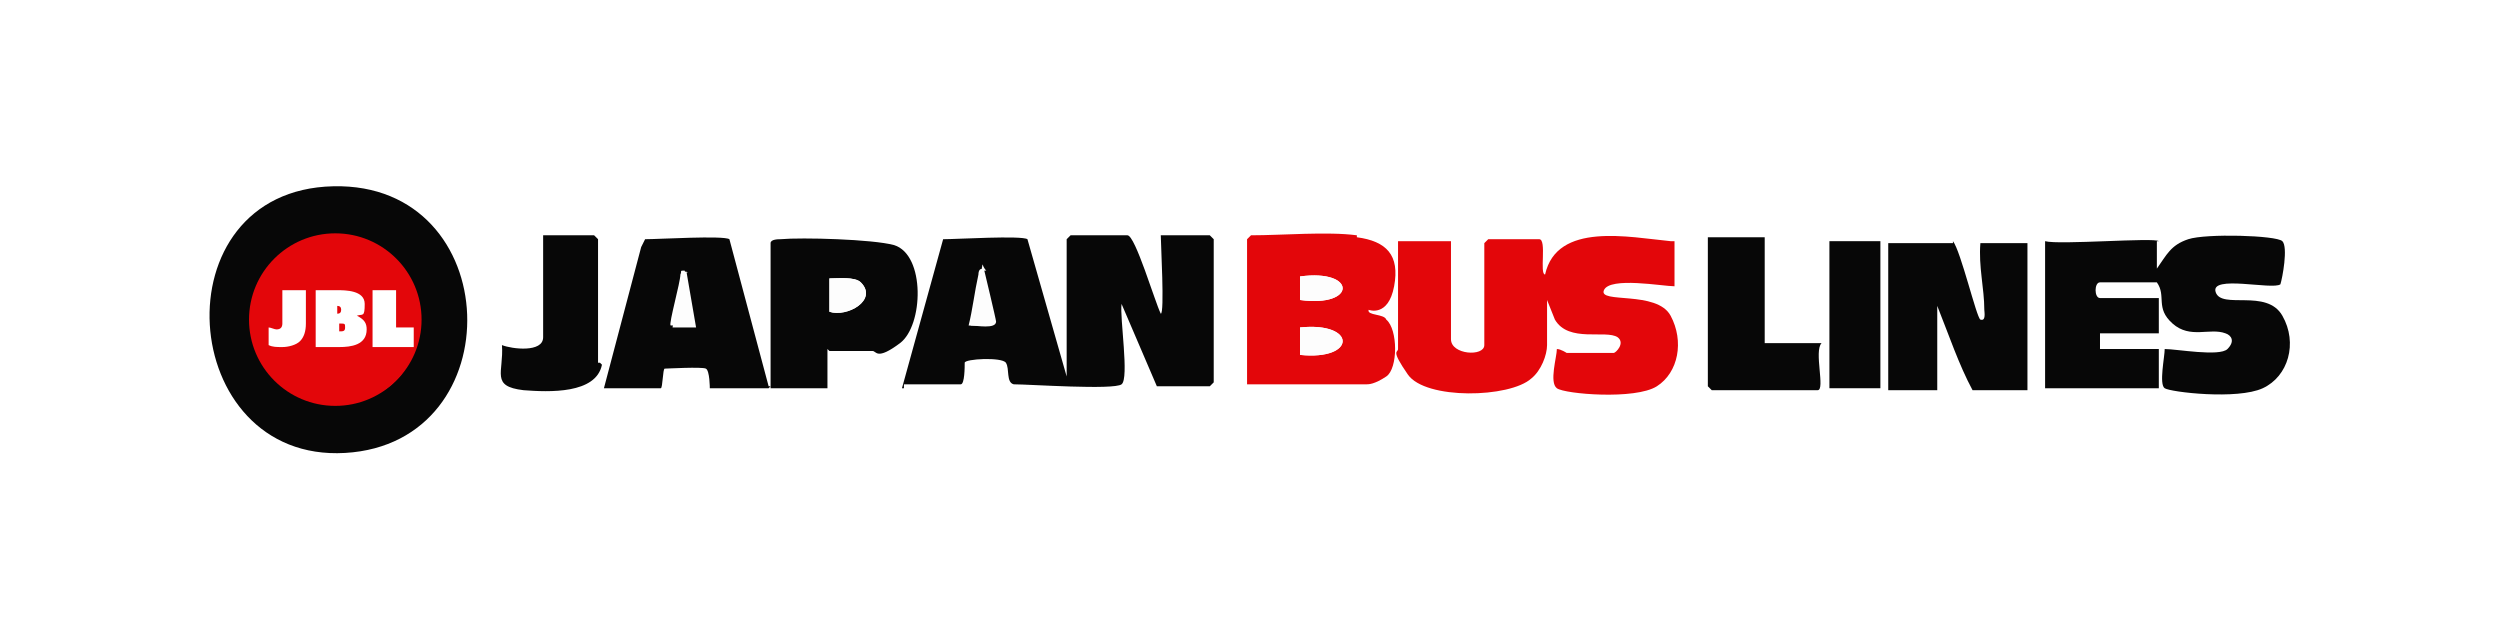 <?xml version="1.0" encoding="UTF-8"?>
<svg id="a" data-name=" レイヤー 1" xmlns="http://www.w3.org/2000/svg" viewBox="0 0 127.5 31.5">
  <defs>
    <style>
      .b {
        fill: #fff;
      }

      .c {
        fill: #070707;
      }

      .d {
        fill: #e3060a;
      }

      .e {
        fill: #fdfdfd;
      }
    </style>
  </defs>
  <rect class="b" width="127.5" height="31.5"/>
  <path class="c" d="M46,19.8l2.1-7.6c.7,0,4-.2,4.3,0l2,7v-7l.2-.2h2.9c.4,0,1.4,3.4,1.7,4,.2,0,0-3.6,0-4h2.5l.2.2v7.3l-.2.2h-2.7l-1.8-4.2c-.1.7.4,3.8,0,4.1s-4.7,0-5.5,0c-.4-.1-.2-.8-.4-1.1s-2.1-.2-2.1,0,0,1.1-.2,1.1h-2.9v.2h-.1ZM50.2,13.8c-.2-.2-.3,0-.3.2-.2.9-.3,1.8-.5,2.6.3,0,1.3.1,1.3-.2s-.5-2.5-.6-2.6c0,0,.1,0,.1,0Z"/>
  <path class="d" d="M85.4,12.3v2.3c-.6,0-3.3-.5-3.6.2s2.7,0,3.4,1.3c.7,1.3.4,2.9-.7,3.6s-4.7.4-5.1.1,0-1.6,0-2c.2,0,.5.2.5.2h2.4c.1,0,.6-.5.2-.8-.6-.4-2.5.3-3.2-.9l-.4-1v2.3c0,.5-.3,1.3-.8,1.7-1.1,1-5.4,1.1-6.3-.2s-.5-1.1-.5-1.3v-5.5h2.7v5c0,.8,1.7.9,1.7.3v-5.2l.2-.2h2.6c.4,0,0,1.8.3,1.8.6-2.7,4.3-1.9,6.4-1.7h.2Z"/>
  <path class="c" d="M17,9.5c8.8-.2,9.2,13.1.6,13.6s-9.6-13.4-.6-13.6ZM16.7,12.2c-5.6.6-4.7,9.1,1.2,8.3,5.1-.7,4.4-8.9-1.2-8.3Z"/>
  <path class="c" d="M110,12.3v1.4c.5-.7.7-1.2,1.6-1.5s4.5-.2,4.8.1,0,1.9-.1,2.2c-.4.3-3.6-.5-3.3.4s2.6-.2,3.4,1.2c.8,1.4.3,3.1-1,3.7s-4.7.2-5,0,0-1.6,0-2c.6,0,2.8.4,3.2,0s.2-.7-.1-.8c-.8-.3-1.8.3-2.7-.5s-.3-1.4-.8-2.1h-2.9c-.3,0-.3.8,0,.8h3v1.8h-3v.8h3v2h-5.8v-7.5c.7.2,5.6-.2,5.8,0,0,0-.1,0-.1,0Z"/>
  <path class="d" d="M69.2,12.1c1.5.2,2.2.9,1.9,2.5s-1.3,1.2-1.3,1.2c-.1.3.8.2.9.5.6.5.6,2.5,0,2.9s-.9.4-1,.4h-6.1v-7.4l.2-.2c1.6,0,3.9-.2,5.4,0v.1ZM66.3,15.3c2.9.4,2.9-1.6,0-1.2v1.2ZM66.3,18.1c2.9.3,2.9-1.7,0-1.4v1.4Z"/>
  <path class="c" d="M99.6,12.3c.4.5,1.2,3.9,1.4,4,.3.1.2-.4.2-.5,0-1.1-.3-2.2-.2-3.4h2.4v7.5h-2.8c-.7-1.3-1.2-2.8-1.8-4.3v4.3h-2.5v-7.5h3.3v-.1Z"/>
  <path class="c" d="M39.2,19.8h-3s0-.9-.2-1-2,0-2.1,0-.1,1-.2,1h-2.9l1.9-7.2.2-.4c.7,0,4-.2,4.3,0l2,7.5h.1l-.1.1ZM35,13.8c-.4,0-.2,0-.3.2,0,.4-.6,2.5-.5,2.6h1.2l-.5-2.9h.1v.1Z"/>
  <path class="c" d="M42.2,17.8v2h-2.9v-7.4c0-.2.4-.2.5-.2,1.1-.1,4.7,0,5.8.3,1.6.5,1.5,4.1.3,5s-1.2.4-1.4.4h-2.2l-.1-.1ZM43.9,14.4c-.3-.3-1.2-.2-1.6-.2v1.7c.9.3,2.5-.6,1.6-1.5Z"/>
  <path class="c" d="M90,12.1v5.4h2.9c-.4.4.2,2.4-.2,2.4h-5.4l-.2-.2v-7.6h2.9-.1.1Z"/>
  <path class="c" d="M30.7,18.6c-.3,1.5-2.7,1.4-4,1.3-1.7-.2-1-.9-1.1-2.3.5.2,2.1.4,2.1-.4v-5.2h2.6l.2.2v6.3h.1l.1.1Z"/>
  <rect class="c" x="93.3" y="12.3" width="2.6" height="7.5"/>
  <path class="e" d="M50.2,13.8s.6,2.5.6,2.6c0,.4-1,.2-1.3.2.1-.9.3-1.8.5-2.6s0-.5.3-.2h-.1Z"/>
  <path class="e" d="M66.3,18.1v-1.4c2.9-.3,2.9,1.7,0,1.4Z"/>
  <path class="e" d="M66.3,15.3v-1.2c2.9-.4,2.9,1.6,0,1.2Z"/>
  <path class="e" d="M35,13.8l.5,2.9h-1.2s.4-2.3.5-2.6,0-.3.3-.2h-.1v-.1Z"/>
  <path class="e" d="M43.9,14.4c.9.9-.7,1.8-1.6,1.5v-1.7c.4,0,1.3-.1,1.6.2Z"/>
  <path class="e" d="M18.3,14.7c.3,0,.3.9.2,1.1-.1.2-.4.2-.5.4.7,0,.5,1.4.2,1.4h-2.6v-2.9s2.7,0,2.7,0ZM17.6,15.5h-.9c-.3.9,1.2.3.9,0ZM16.6,17s1,0,.9-.4-1.3,0-.9.4Z"/>
  <path class="e" d="M15.4,14.7v2.5c0,.5-2.5,1-2-.4h.8v-2.1s1.2,0,1.2,0Z"/>
  <polygon class="e" points="19.8 14.7 19.8 16.8 20.9 16.8 20.9 17.7 18.8 17.7 18.8 14.7 19.8 14.7"/>
  <circle class="d" cx="17.1" cy="16.3" r="4.4"/>
  <path class="b" d="M13.7,16.7c.1,0,.3.1.4.1.2,0,.3-.1.3-.3v-1.7h1.2v1.7c0,.4-.1.7-.3.9s-.6.3-.9.3-.5,0-.7-.1v-.9Z"/>
  <path class="b" d="M16,14.8h1.2c.4,0,1.4,0,1.4.7s-.1.5-.4.6h0c.4.2.5.4.5.7,0,.8-.8.9-1.4.9h-1.2v-2.9s-.1,0-.1,0ZM17.2,16c.133,0,.2-.067.2-.2s-.067-.2-.2-.2h0v.4h0ZM17.3,16.9c.2,0,.3,0,.3-.2s0-.2-.3-.2h0v.4h0Z"/>
  <path class="b" d="M19,14.8h1.2v1.9h.9v1h-2.1v-2.9Z"/>
</svg>